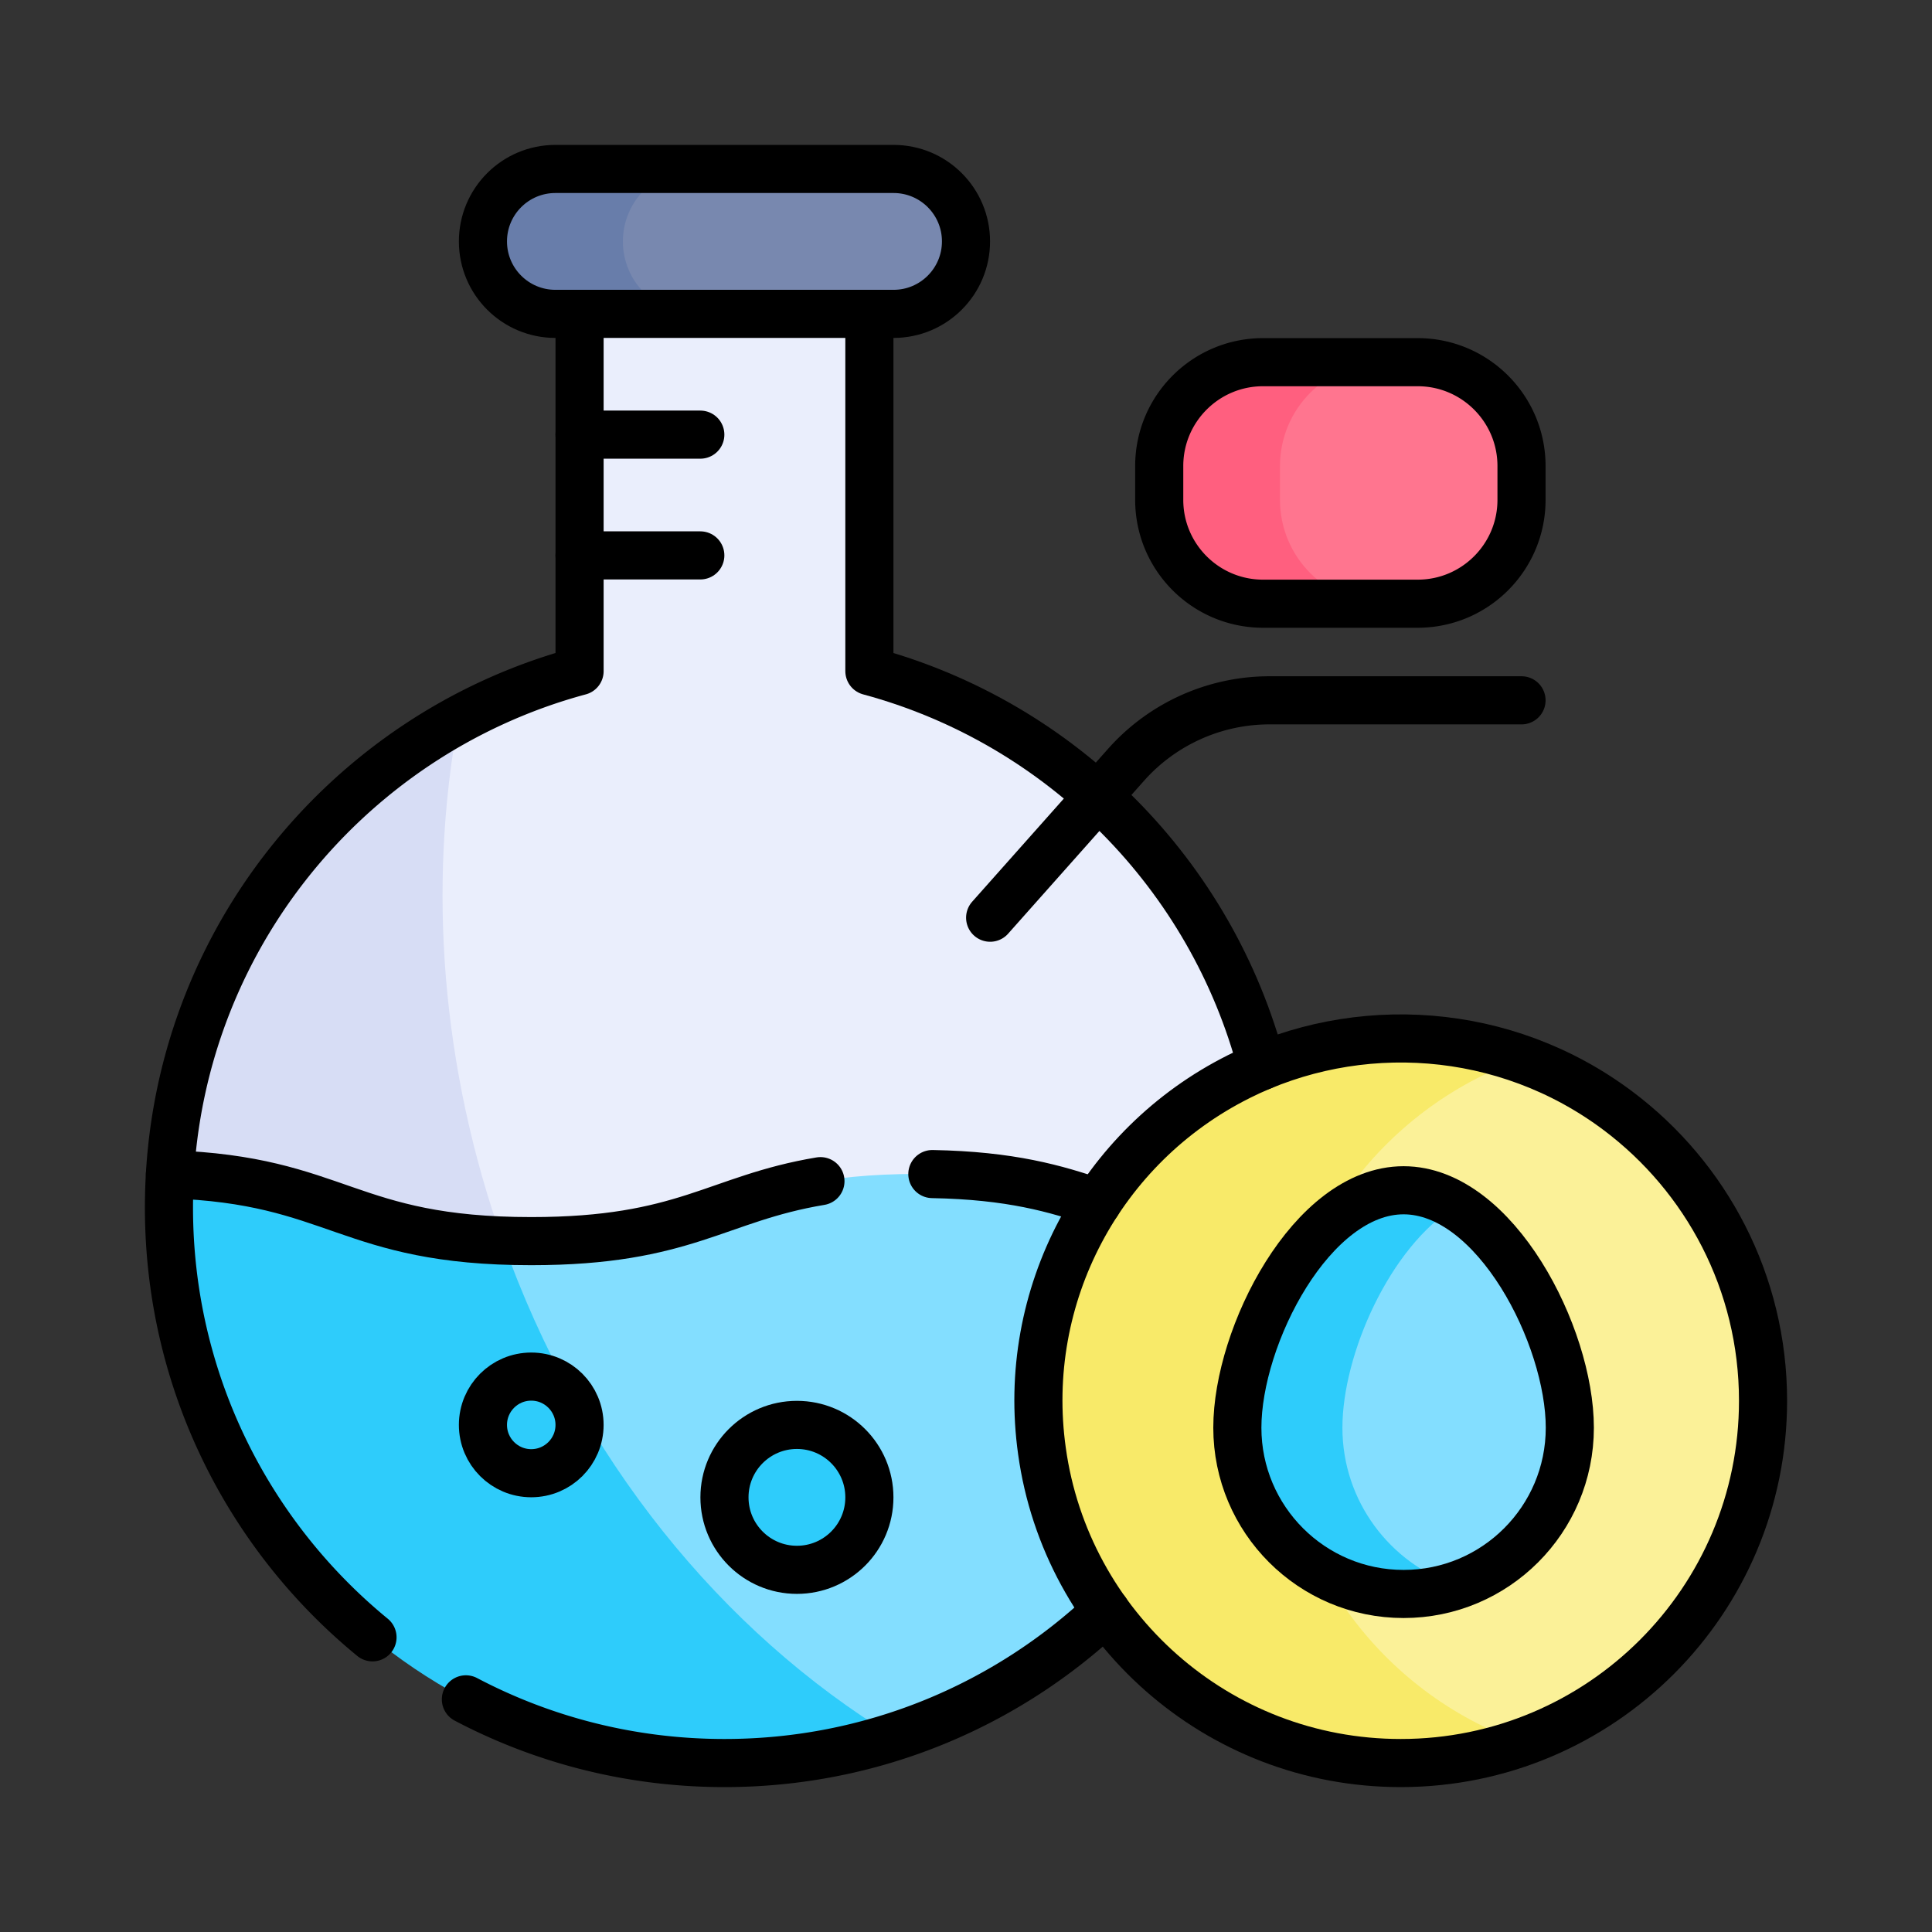 <svg xmlns="http://www.w3.org/2000/svg" version="1.1" xmlns:xlink="http://www.w3.org/1999/xlink" width="512" height="512" x="0" y="0" viewBox="0 0 512 512" style="enable-background:new 0 0 512 512" xml:space="preserve" class=""><rect x="0" y="0" width="512" height="512" fill="#333333" stroke="none"/><g transform="matrix(0.85,0,0,0.85,38.399,38.4)"><path d="M225.879 164.07V42.641h-90.364V164.07a172.173 172.173 0 0 0-37.768 15.17c-32.703 56.269-38.831 114.386 13.756 162.366 114.137 53.732 201.751 53.364 236.717-54.401-15.612-59.488-62.305-106.939-122.341-123.135z" style="" fill="#eaeefc" data-original="#eaeefc"></path><circle cx="203.288" cy="421.667" r="22.591" style="" fill="#687daa" data-original="#687daa"></circle><path d="M97.747 179.24c-50.922 27.835-86.334 80.49-89.936 141.711 15.502 30.935 53.405 52.019 103.692 20.655-19.107-53.995-23.361-110.247-13.756-162.366z" style="" fill="#d7ddf5" data-original="#d7ddf5"></path><path d="M296.935 329.827c-13.775-4.699-28.695-8.996-55.995-8.996-60.242 0-60.242 20.944-120.485 20.944-3.145 0-6.117-.06-8.951-.168-1.643 78.406 41.181 133.253 122.021 154.68 24.981-7.992 47.496-21.493 66.11-39.078 17.072-35.427 9.458-86.445-2.7-127.382z" style="" fill="#83deff" data-original="#83deff" class=""></path><path d="M111.504 341.607c-48.986-1.871-54.043-19.013-103.692-20.655C1.704 420.115 80.784 504.5 180.697 504.5c18.426 0 36.174-2.884 52.828-8.213-53.508-32.601-97.99-86.771-122.021-154.68zm8.95 72.529c-8.313 0-15.061-6.747-15.061-15.061s6.747-15.061 15.061-15.061 15.061 6.747 15.061 15.061-6.747 15.061-15.061 15.061z" style="" fill="#2eccfb" data-original="#2eccfb" class=""></path><circle cx="120.455" cy="399.076" r="15.061" style="" transform="rotate(-80.781 120.461 399.074)" fill="#2eccfb" data-original="#2eccfb" class=""></circle><circle cx="203.288" cy="421.667" r="22.591" style="" fill="#2eccfb" data-original="#2eccfb" class=""></circle><path d="M429.197 110.665v-10.542c0-17.882-14.498-32.38-32.38-32.38h-10.54c-39.411 0-44.933 14.498-44.933 32.38v10.542c0 17.882 8.66 32.38 44.933 32.38h10.54c17.882.001 32.38-14.498 32.38-32.38z" style="" fill="#ff758f" data-original="#ff758f"></path><path d="M353.896 110.665v-10.542c0-17.882 14.498-32.38 32.38-32.38h-37.654c-17.882 0-32.38 14.498-32.38 32.38v10.542c0 17.882 14.498 32.38 32.38 32.38h37.654c-17.882.001-32.38-14.498-32.38-32.38z" style="" fill="#ff5f7f" data-original="#ff5f7f"></path><path d="M256 30.091C256 17.611 245.889 7.5 233.409 7.5H171.62c-28.408 0-33.113 10.101-33.113 22.591 0 12.48 3.032 22.591 33.113 22.591h61.789c12.465 0 22.591-10.101 22.591-22.591z" style="" fill="#7888af" data-original="#7888af"></path><path d="M149.03 30.091c0-12.465 10.1-22.591 22.59-22.591h-43.636c-12.464 0-22.591 10.101-22.591 22.591 0 12.48 10.111 22.591 22.591 22.591h43.636c-12.48 0-22.59-10.111-22.59-22.591z" style="" fill="#687daa" data-original="#687daa"></path><path d="M504.5 391.546c0-49.177-31.43-91.009-75.299-106.517-139.233 39.559-140.605 181.892-.006 213.035 43.87-15.508 75.305-57.34 75.305-106.518z" style="" fill="#fbf198" data-original="#fbf198" class=""></path><path d="M353.894 391.546c0-49.182 31.446-91.01 75.307-106.517-11.779-4.164-24.451-6.437-37.656-6.437-62.36 0-112.955 50.566-112.955 112.955 0 62.38 50.567 112.954 112.955 112.954 13.203 0 25.873-2.273 37.65-6.436-43.87-15.509-75.301-57.342-75.301-106.519z" style="" fill="#f8ea69" data-original="#f8ea69"></path><path d="M444.258 399.959c0-22.901-14.853-56.544-35.451-69.084-45.61 20.387-70.754 98.397 0 118.256 20.595-6.856 35.451-26.272 35.451-49.172z" style="" fill="#83deff" data-original="#83deff" class=""></path><path d="M373.357 399.959c0-22.901 14.853-56.544 35.451-69.084-5.148-3.134-10.654-4.954-16.378-4.954-28.625 0-51.828 45.413-51.828 74.038s23.203 51.829 51.828 51.829c5.726 0 11.229-.942 16.378-2.657-20.596-6.856-35.451-26.272-35.451-49.172z" style="" fill="#2eccfb" data-original="#2eccfb" class=""></path><circle cx="120.455" cy="399.076" r="15.061" style="stroke-miterlimit:10;" transform="rotate(-67.5 120.454 399.067)" fill="none" stroke="#000000" stroke-miterlimit="10" data-original="#000000"></circle><path d="M348.623 143.046h48.194c17.882 0 32.38-14.498 32.38-32.38v-10.542c0-17.882-14.498-32.38-32.38-32.38h-48.194c-17.882 0-32.38 14.498-32.38 32.38v10.542c-.001 17.881 14.498 32.38 32.38 32.38zM429.197 173.167h-78.546a59.86 59.86 0 0 0-44.74 20.091l-42.38 47.682M100.08 484.64c24.08 12.68 51.51 19.86 80.62 19.86 46.06 0 87.91-17.98 118.94-47.29M135.52 52.68v111.39C61.94 183.91 7.5 251.11 7.5 331.3c0 54.01 24.72 102.24 63.46 134" style="stroke-width:15;stroke-linecap:round;stroke-linejoin:round;stroke-miterlimit:10;" fill="none" stroke="#000000" stroke-width="15" stroke-linecap="round" stroke-linejoin="round" stroke-miterlimit="10" data-original="#000000"></path><path d="M348.221 287.206c-15.613-59.488-62.306-106.939-122.342-123.135V52.682M127.985 52.682c-12.48 0-22.591-10.111-22.591-22.591 0-12.465 10.101-22.591 22.591-22.591h105.424C245.889 7.5 256 17.611 256 30.091c0 12.465-10.101 22.591-22.591 22.591H127.985zM245.51 320.87c24.44.45 38.44 4.53 51.42 8.96M7.81 320.95c52.52 1.74 55.13 20.83 112.64 20.83 47.98 0 57.75-13.29 90.17-18.7" style="stroke-width:15;stroke-linecap:round;stroke-linejoin:round;stroke-miterlimit:10;" fill="none" stroke="#000000" stroke-width="15" stroke-linecap="round" stroke-linejoin="round" stroke-miterlimit="10" data-original="#000000"></path><circle cx="120.455" cy="399.076" r="15.061" style="stroke-width:15;stroke-linecap:round;stroke-linejoin:round;stroke-miterlimit:10;" fill="none" stroke="#000000" stroke-width="15" stroke-linecap="round" stroke-linejoin="round" stroke-miterlimit="10" data-original="#000000"></circle><circle cx="203.288" cy="421.667" r="22.591" style="stroke-width:15;stroke-linecap:round;stroke-linejoin:round;stroke-miterlimit:10;" fill="none" stroke="#000000" stroke-width="15" stroke-linecap="round" stroke-linejoin="round" stroke-miterlimit="10" data-original="#000000"></circle><path d="M135.515 90.333h37.652M135.515 127.985h37.652M444.258 399.959c0 28.625-23.203 51.829-51.829 51.829-28.625 0-51.829-23.203-51.829-51.829 0-28.625 23.203-74.038 51.829-74.038 28.625 0 51.829 45.413 51.829 74.038z" style="stroke-width:15;stroke-linecap:round;stroke-linejoin:round;stroke-miterlimit:10;" fill="none" stroke="#000000" stroke-width="15" stroke-linecap="round" stroke-linejoin="round" stroke-miterlimit="10" data-original="#000000"></path><path d="M459.318 301.172c27.44 20.613 45.182 53.425 45.182 90.374 0 62.381-50.573 112.954-112.954 112.954-57.503 0-104.311-42.742-111.86-97.251-6.838-48.533 18.378-95.22 61.297-116.72v-.01c36.877-18.514 83.035-15.86 118.335 10.653z" style="stroke-width:15;stroke-linecap:round;stroke-linejoin:round;stroke-miterlimit:10;" fill="none" stroke="#000000" stroke-width="15" stroke-linecap="round" stroke-linejoin="round" stroke-miterlimit="10" data-original="#000000"></path></g></svg>
